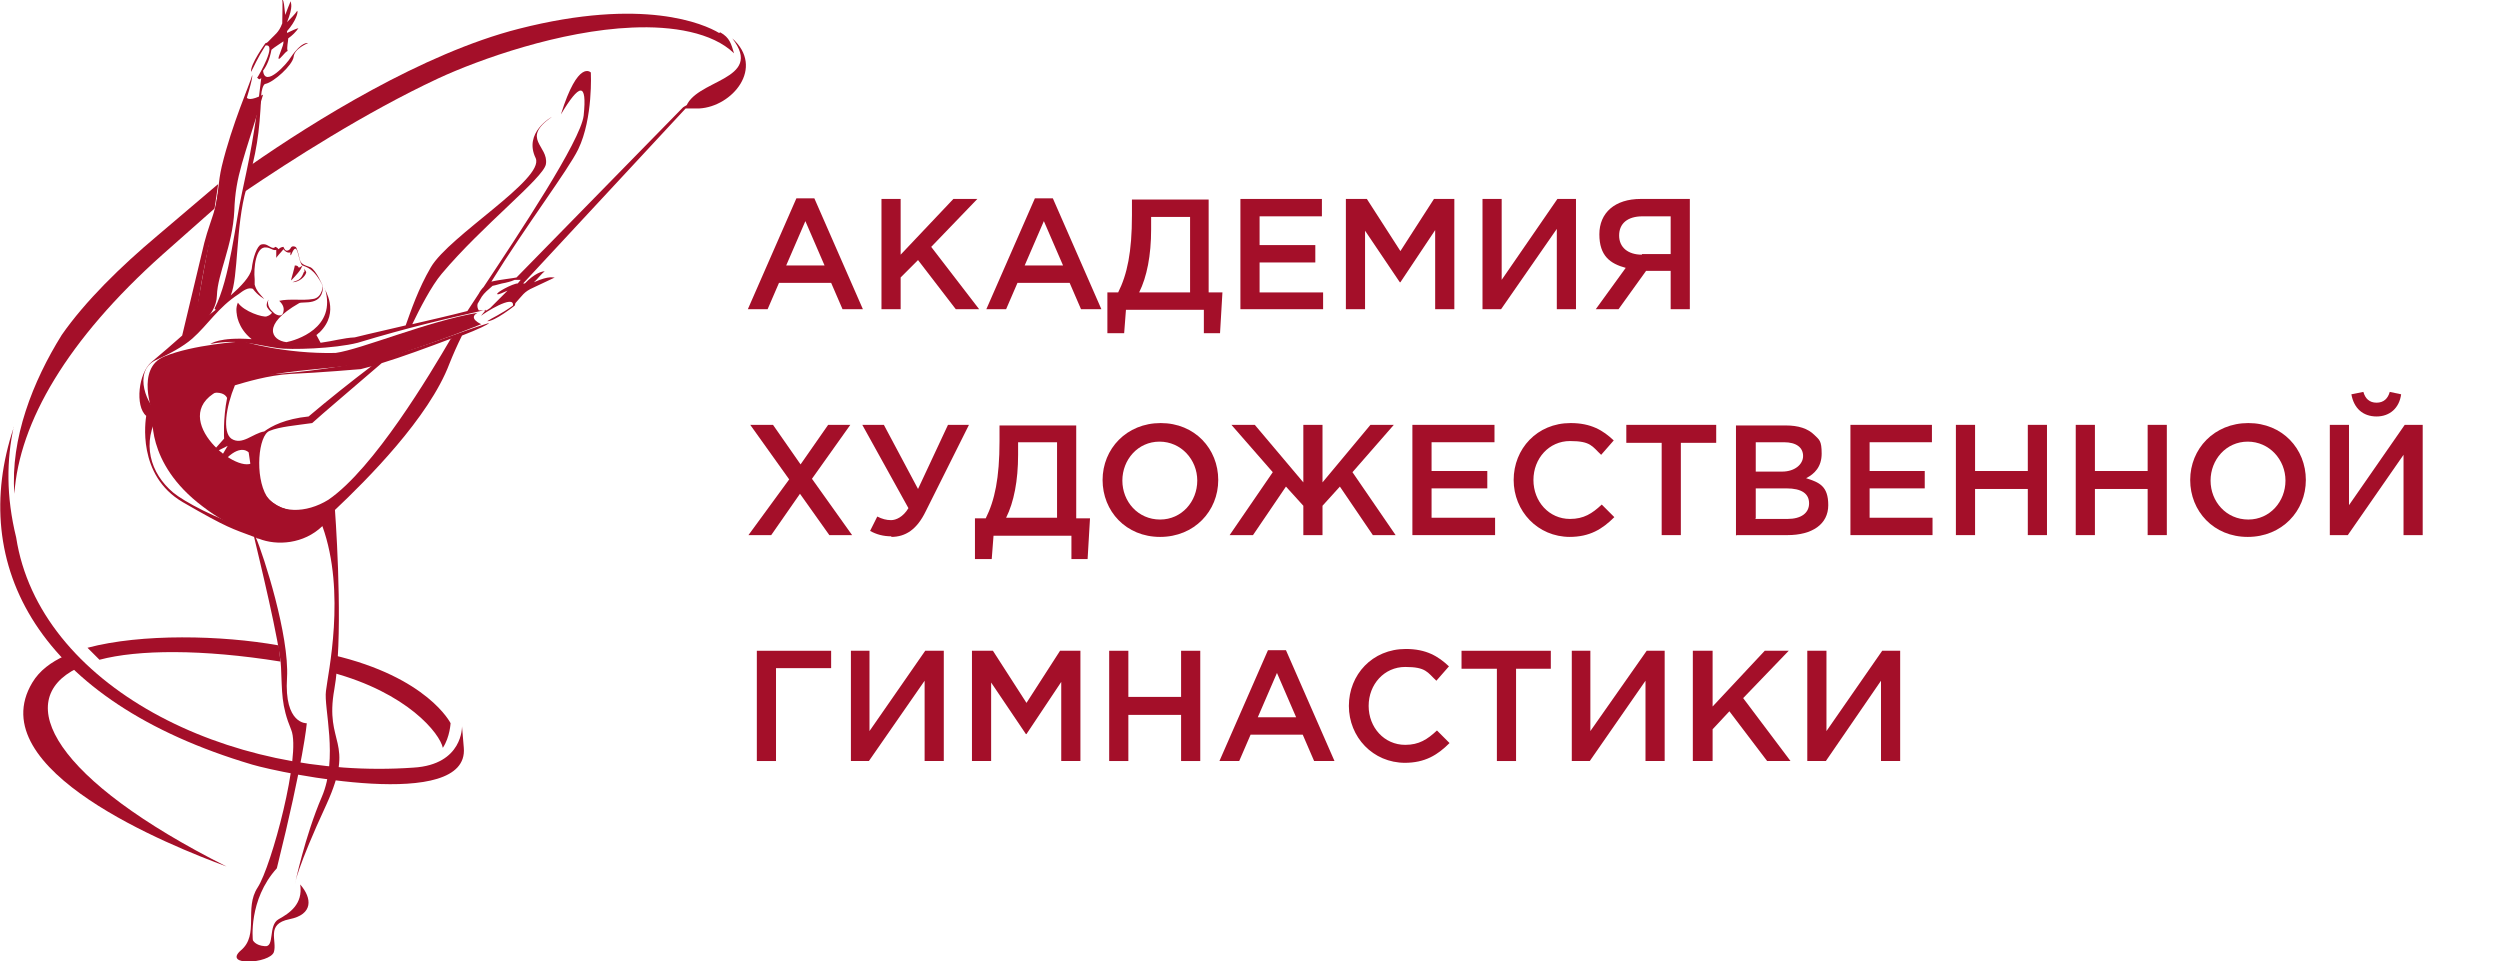 <?xml version="1.0" encoding="UTF-8"?> <svg xmlns="http://www.w3.org/2000/svg" version="1.1" viewBox="0 0 417.2 160.4"><defs><style> .cls-1, .cls-2 { fill: #a40f29; } .cls-2 { fill-rule: evenodd; } </style></defs><g><g id="_Слой_1" data-name="Слой_1"><g><g><g><path class="cls-1" d="M131.2,44.3l3.2-7.4,3.2,7.4h-6.3ZM124.8,51.6h3.3l1.9-4.4h8.7l1.9,4.4h3.4l-8.1-18.5h-3l-8.1,18.5Z"></path><polygon class="cls-1" points="147.1 51.6 150.3 51.6 150.3 46.3 153.2 43.4 159.5 51.6 163.4 51.6 155.4 41.2 163.1 33.2 159.1 33.2 150.3 42.5 150.3 33.2 147.1 33.2 147.1 51.6"></polygon><path class="cls-1" d="M171,44.3l3.2-7.4,3.2,7.4h-6.3ZM164.6,51.6h3.3l1.9-4.4h8.7l1.9,4.4h3.4l-8.1-18.5h-3l-8.1,18.5Z"></path><path class="cls-1" d="M190.1,48.8c1.3-2.6,2-6.2,2-10.5v-2.1h6.5v12.6h-8.5ZM184.8,55.6h2.8l.3-3.9h13v3.9h2.7l.4-6.8h-2.3v-15.5h-12.8v2.6c0,6.2-.8,9.9-2.3,12.9h-1.8v6.8Z"></path><polygon class="cls-1" points="207 51.6 220.8 51.6 220.8 48.8 210.2 48.8 210.2 43.8 219.5 43.8 219.5 40.9 210.2 40.9 210.2 36.1 220.6 36.1 220.6 33.2 207 33.2 207 51.6"></polygon><polygon class="cls-1" points="224.6 51.6 227.8 51.6 227.8 38.5 233.6 47.1 233.7 47.1 239.5 38.4 239.5 51.6 242.7 51.6 242.7 33.2 239.3 33.2 233.7 41.9 228.1 33.2 224.6 33.2 224.6 51.6"></polygon><polygon class="cls-1" points="247.4 51.6 250.5 51.6 259.8 38.2 259.8 51.6 263 51.6 263 33.2 259.9 33.2 250.6 46.7 250.6 33.2 247.4 33.2 247.4 51.6"></polygon><path class="cls-1" d="M274,42.5c-2.3,0-3.8-1.2-3.8-3.2s1.4-3.2,3.9-3.2h4.7v6.3h-4.8ZM266.3,51.6h3.8l4.6-6.4h4.1v6.4h3.2v-18.4h-8.2c-4.3,0-6.9,2.3-6.9,5.9s1.8,4.9,4.4,5.6l-5,6.9Z"></path></g><g><polygon class="cls-1" points="124.9 89.3 128.7 89.3 133.5 82.4 138.4 89.3 142.2 89.3 135.5 79.9 141.9 70.9 138.2 70.9 133.6 77.5 129 70.9 125.2 70.9 131.7 80 124.9 89.3"></polygon><path class="cls-1" d="M148.7,89.6c2.4,0,4.3-1.2,5.8-4.3l7.2-14.4h-3.5l-5,10.7-5.7-10.7h-3.6l7.7,13.9c-.9,1.5-2.1,2-2.9,2s-1.5-.2-2.3-.6l-1.2,2.4c1.1.6,2.2.9,3.6.9"></path><path class="cls-1" d="M167.9,86.4c1.3-2.6,2-6.2,2-10.5v-2.1h6.5v12.6h-8.5ZM162.7,93.3h2.8l.3-3.9h13v3.9h2.7l.4-6.8h-2.3v-15.5h-12.8v2.6c0,6.2-.8,9.9-2.3,12.9h-1.8v6.8Z"></path><path class="cls-1" d="M193.6,86.7c-3.7,0-6.3-3-6.3-6.5s2.6-6.5,6.2-6.5,6.3,3,6.3,6.5-2.6,6.5-6.2,6.5M193.6,89.6c5.7,0,9.7-4.3,9.7-9.5s-3.9-9.5-9.6-9.5-9.7,4.3-9.7,9.5,3.9,9.5,9.6,9.5Z"></path><polygon class="cls-1" points="220.7 89.3 220.7 84.4 223.6 81.2 229.1 89.3 232.9 89.3 225.7 78.8 232.6 70.9 228.7 70.9 220.7 80.5 220.7 70.9 217.5 70.9 217.5 80.5 209.4 70.9 205.5 70.9 212.4 78.8 205.2 89.3 209.1 89.3 214.6 81.2 217.5 84.4 217.5 89.3 220.7 89.3"></polygon><polygon class="cls-1" points="235.7 89.3 249.5 89.3 249.5 86.4 238.9 86.4 238.9 81.5 248.2 81.5 248.2 78.6 238.9 78.6 238.9 73.8 249.4 73.8 249.4 70.9 235.7 70.9 235.7 89.3"></polygon><path class="cls-1" d="M261.9,89.6c3.4,0,5.5-1.3,7.5-3.3l-2.1-2.1c-1.6,1.5-3,2.4-5.3,2.4-3.5,0-6.1-2.9-6.1-6.5s2.6-6.5,6.1-6.5,3.7.9,5.2,2.3l2.1-2.4c-1.8-1.7-3.8-2.9-7.2-2.9-5.6,0-9.5,4.3-9.5,9.5s4,9.5,9.4,9.5"></path><polygon class="cls-1" points="277.3 89.3 280.5 89.3 280.5 73.9 286.4 73.9 286.4 70.9 271.4 70.9 271.4 73.9 277.3 73.9 277.3 89.3"></polygon><path class="cls-1" d="M293,86.5v-5h5.1c2.6,0,3.8.9,3.8,2.5s-1.3,2.6-3.6,2.6h-5.4ZM293,78.7v-4.9h4.7c2.1,0,3.2.9,3.2,2.3s-1.4,2.6-3.5,2.6h-4.4ZM289.8,89.3h8.5c4.1,0,6.8-1.8,6.8-5s-1.5-3.8-3.7-4.5c1.4-.7,2.6-1.9,2.6-4.1s-.4-2.3-1.2-3.1c-1.1-1.1-2.7-1.6-4.8-1.6h-8.3v18.4Z"></path><polygon class="cls-1" points="308.8 89.3 322.5 89.3 322.5 86.4 312 86.4 312 81.5 321.2 81.5 321.2 78.6 312 78.6 312 73.8 322.4 73.8 322.4 70.9 308.8 70.9 308.8 89.3"></polygon><polygon class="cls-1" points="326.4 89.3 329.6 89.3 329.6 81.6 338.4 81.6 338.4 89.3 341.6 89.3 341.6 70.9 338.4 70.9 338.4 78.6 329.6 78.6 329.6 70.9 326.4 70.9 326.4 89.3"></polygon><polygon class="cls-1" points="346.4 89.3 349.6 89.3 349.6 81.6 358.4 81.6 358.4 89.3 361.6 89.3 361.6 70.9 358.4 70.9 358.4 78.6 349.6 78.6 349.6 70.9 346.4 70.9 346.4 89.3"></polygon><path class="cls-1" d="M375.2,86.7c-3.7,0-6.3-3-6.3-6.5s2.6-6.5,6.2-6.5,6.3,3,6.3,6.5-2.6,6.5-6.2,6.5M375.1,89.6c5.7,0,9.7-4.3,9.7-9.5s-3.9-9.5-9.6-9.5-9.7,4.3-9.7,9.5,3.9,9.5,9.6,9.5Z"></path><path class="cls-1" d="M388.7,89.3h3.1l9.3-13.4v13.4h3.2v-18.4h-3l-9.3,13.4v-13.4h-3.2v18.4ZM396.6,69.5c2.2,0,3.8-1.4,4.1-3.7l-1.9-.4c-.3,1.1-1,1.8-2.2,1.8s-1.9-.7-2.2-1.8l-2,.4c.4,2.3,1.9,3.7,4.2,3.7Z"></path></g><g><polygon class="cls-1" points="126.3 127 129.5 127 129.5 111.5 138.7 111.5 138.7 108.6 126.3 108.6 126.3 127"></polygon><polygon class="cls-1" points="142 127 145 127 154.3 113.6 154.3 127 157.5 127 157.5 108.6 154.4 108.6 145.1 122 145.1 108.6 142 108.6 142 127"></polygon><polygon class="cls-1" points="162.2 127 165.4 127 165.4 113.9 171.2 122.5 171.3 122.5 177.1 113.8 177.1 127 180.3 127 180.3 108.6 176.9 108.6 171.3 117.3 165.7 108.6 162.2 108.6 162.2 127"></polygon><polygon class="cls-1" points="185.1 127 188.3 127 188.3 119.3 197.1 119.3 197.1 127 200.3 127 200.3 108.6 197.1 108.6 197.1 116.3 188.3 116.3 188.3 108.6 185.1 108.6 185.1 127"></polygon><path class="cls-1" d="M209.9,119.7l3.2-7.4,3.2,7.4h-6.3ZM203.5,127h3.3l1.9-4.4h8.7l1.9,4.4h3.4l-8.1-18.5h-3l-8.1,18.5Z"></path><path class="cls-1" d="M234.4,127.3c3.4,0,5.5-1.3,7.5-3.3l-2.1-2.1c-1.6,1.5-3,2.4-5.3,2.4-3.5,0-6.1-2.9-6.1-6.5s2.6-6.5,6.1-6.5,3.7.9,5.2,2.3l2.1-2.4c-1.8-1.7-3.8-2.9-7.2-2.9-5.6,0-9.5,4.3-9.5,9.5s4,9.5,9.4,9.5"></path><polygon class="cls-1" points="249.8 127 253 127 253 111.6 258.8 111.6 258.8 108.6 243.9 108.6 243.9 111.6 249.8 111.6 249.8 127"></polygon><polygon class="cls-1" points="262.3 127 265.3 127 274.6 113.6 274.6 127 277.8 127 277.8 108.6 274.8 108.6 265.4 122 265.4 108.6 262.3 108.6 262.3 127"></polygon><polygon class="cls-1" points="282.5 127 285.8 127 285.8 121.7 288.6 118.7 294.9 127 298.8 127 290.9 116.5 298.5 108.6 294.5 108.6 285.8 117.9 285.8 108.6 282.5 108.6 282.5 127"></polygon><polygon class="cls-1" points="301.6 127 304.7 127 313.9 113.6 313.9 127 317.1 127 317.1 108.6 314.1 108.6 304.8 122 304.8 108.6 301.6 108.6 301.6 127"></polygon></g></g><path class="cls-2" d="M41.3,15s-1.4,2.8,2.6.8c-3.2,10.8-4.6,13.4-4.8,19.4-.3,5.9-2.8,10.5-2.9,14.1-.1,3.6-4,5.7-4,5.7l4.1-22.4s4.7-17.6,5-17.6Z"></path><path class="cls-2" d="M40.2,57s-8,.5-12.8,2.5c-4.8,2-1.9,9.4-1.9,9.4,0,0-1.4,8.3,8.3,15.6,9.6,7.4,17.6,5.6,18.8,1-5.8.3-9.6-1.9-10.4-8.3-2.9,2.1-14.8-8.1-5.1-12.3,9.6-4.1,19.4-2.6,27.8-5.3,8.4-2.6,15.4-5.5,15.4-5.5,0,0-2.3-1-.6-1.9-8.3,1.4-19.4,6.1-23.7,6.7-8.4.2-15.7-1.9-15.7-2.1Z"></path><path class="cls-2" d="M50.7,45.4s-.3,1.1-1.1,1.4l-.8.3c1.1,0,2.1-.9,2.3-1.6,0-.3-.2-.3-.3-.7v.6ZM79.1,51.7h0s0,0,0,0h0ZM62.1,61.1c-.8.2-1.5.4-1.9.5h0c0,0-6.9.6-11.7.8-3.7.2-7.6,1.4-9.3,1.9-1.5,3.6-2.1,7.8-.6,8.9,1.8,1.2,3.6-.9,5.5-1.2,1.2-.9,3.5-2.1,7.4-2.5,3.3-2.8,7.2-5.9,10.5-8.4ZM75.3,56.5c-3.7,1.4-8.3,3.1-11.6,4.1-4.4,3.8-10.2,8.7-11.6,10-2.8.4-5.4.6-7.1,1.3h0c-1.9.7-2.5,7.6-.5,10.9,2,3,6.6,2.9,10.3.6,7.6-5.2,17-21,20.5-27ZM81.8,51.4c.7-.7,2.1-2.1,2.9-2.9-.7.3-1.5.7-1.7.6-.4-.2,2.6-1.8,3.4-1.8.2-.2.3-.4.5-.6h-1c0,.1,0,0,0,0-.2.1-.7.3-1.6.5-.7.1-1.5.4-2.1.5-.7.6-1.4,1.2-1.8,1.8-.2.4-.5.8-.7,1.2-.1.4,0,.8.2,1.1.5,0,.9,0,1.3,0,.2-.1.4-.3.6-.4ZM35.8,51.5c2.6-5,3.5-14.6,4.6-19.4.2-1.1.5-2.2.7-3.3,1.4-6.5,2.1-12.5,2.5-15.8-.4.5-.5,0-.7,0,.3-.4,3.4-5.8,1.4-5.4-1.4,2.2-1.9,3.5-2.4,4.4-.2-1.2,2.4-4.8,2.4-4.8,0,0,.2,0,.4-.2,1.2-1.3,1.8-1.5,2.4-3.1,0-1.7.1-3.5,0-4,.3.2.3,1,.5,2.6.3-.8.6-1.6.9-2.3,0,0,0,.1,0,0,0,.3.5.8-.6,3.5.5-.5,1.4-1.4,1.7-1.9.2.2-.2,1.7-1.7,3.4,0,.1,0,.2,0,.3.8-.4,1.5-.7,1.9-.8-.4.6-1,1.2-1.7,1.7,0,.5-.3,1.6-.1,2.1-.5.2-1.3,1.5-1.5,1.3-.2-.2.9-2.2.8-2.9-.7.5-1.4.9-2,1.4-.3,1.6-.8,2.7-1.4,3.5.3,3,4.1-1.3,4.6-2.2,1.9-2.8,2.9-2.4,2.9-2.4,0,0-2.3.9-2.4,2.3-.2,1.4-3.3,4.2-4.7,4.5-.4,0-.7,1.3-.7,1.8-.3,6.7-.8,9.6-2.5,15.7-1.8,6.3-1.3,14.8-2.6,17.8,1.8-1.6,3.2-3.1,3.5-4.4.2-1.9.9-3.9,1.6-4.1.8-.2,1.2.3,1.7.5.5.2.6-.1.6-.1,0,0,.3,0,.6.4.3-.4.8-.4.8-.4,0,0,.2.5.4.6.2.1.6,0,.8-.4.2-.4.6-.3.8-.2.2,0,.5,1.1.7,2,.2.9.7,1,1.8,1.4,1,.5,2.1,3.2,2.1,3.2-1.5-3.1-2.8-3.2-3.4-3.5-.3.4.1.4-1.9,2.5,0,0,0,0,0-.2,0,0,.6-2.1.6-2.3,1,0,.2.8,1.3,0,0,0-.2-.1-.2-.2-.4-.6-.6-2.6-1-2.6-.4,0-.7,1.2-.8,1.1-.1-.1,0-.5,0-.5,0,0-.6.3-1.2-.5-.2.3-1.3,1.4-1.2,1.5v-1.4c-.5.2-1-.4-1.7-.4-1.7-.2-2.1,3.4-1.9,5.3,0,.2,0,.5,0,.7,0,0,0,.1,0,.2.3,1.1.9,1.6,1.6,2.4,0,0-1.1-.6-1.9-1.7,0,0,0,0,0,0-.8-.3-1.6.3-2.4.9-3.4,2.2-5.1,5.1-7.7,7.4-1.6,1.4-3.9,2.6-6.1,3.6-4,1.9-1.3,8,.6,8.8h0c-3.1,5-1.5,10.1,2.3,13.3,3.6,3,22,11.8,22.6,3.4-2.3.3-8.8.6-9.5-6.7l-.5-3.4s-1.2-1.4-3.6.9c-2.4,2.4-2.4,2.2-2.4,2.2l2.5-4.2-3,1.5,2.4-2.7s-.2-3.3.5-6.8c-.8-1.6-3.9-.5-3.9-.5,0,0,6.9-3.3,10.2-3.4,2.8-.1,10.7-.7,19.2-2.7,6.4-1.5,13-4.3,18.2-5.9,0,.2-1.9,1.1-4.5,2.1-.8,1.6-1.5,3.2-2.1,4.7-3.4,9-13.8,19.4-19.1,24.4.4,5.5,1.3,22.1-.1,29.9-1.7,9.4,3.6,8.4-1.3,19.2-5,10.8-5.3,13.4-5.3,13.4,0,0,1.7-8.1,4.5-14.6,2.8-6.5.3-14.9.7-17.7.3-2.8,3.4-16.4-.6-27.5-3.1,3-7.6,3.3-10.6,2.1-.2,0-.4-.1-.5-.2,1.3,3,5.6,16.4,5.2,23.4-.5,7.8,3.3,7.6,3.3,7.6,0,0-.5,6.1-5,24.2-4.8,5.3-4,12-4,12,0,0,.4.9,2,1,1.7.2.5-3.5,2.3-4.5,1.8-1,4.1-2.5,3.6-5.8,2,2.3,2.2,5-1.8,5.8-4,.8-2,3.6-2.6,5.5-.7,1.9-8.6,2.4-5.5-.3,3.1-2.6.5-7,2.8-10.5,2.3-3.5,7.3-22.2,5.6-26.3-1.7-4.1-1.5-6.3-1.7-10.4-.1-3.7-3.8-18.8-4.5-21.8-3.7-1.4-4.3-1.4-11.9-5.8-7.7-4.5-6.2-13.7-6.1-14.4-1.9-1.6-1.3-7.2.9-9,1.7-1.4,3.4-2.9,5.1-4.4l3.7-15.5c.5-2,1.4-4.3,1.9-6.1.4-1.8.4-4,1-6.6,1.7-7.1,4.8-14,5.1-15.3.2,1.3-4,12.9-5.3,18.9-.6,2.7-.5,3.2-1.2,6.2-2.4,10.4-2.8,14.9-2.8,16.6,1-.8,2.1-1.6,3.2-2.5ZM114.7,17.8l-27.4,29.5c.1,0,.2,0,.3,0,1.6-1.7,3-2.1,3.3-2-.5.3-1.3,1.4-1.8,1.8,2.7-1.2,3.2-.7,3.5-.8-.2,0,0,0,0,0l-3.6,1.7c-1.6.7-1.8,1.3-3,2.6,0,.2-.1.3-.1.4,0,0-3.4,2.7-4.6,2.6.9-.6,2.2-1.1,4.3-2.6.3-2-4.9,1.3-5.3,1.7.1-.2.4-.5.8-1-6.7,1.5-12.8,2.9-21.4,5.5-3.9,1-11.3,1.2-13.3.9-3.6-.5-6.5-1.6-11.3-.7,0,0,1.5-1.2,6.9-.8-2.4-1.9-2.5-4.3-2.5-4.3,0,0-.2-.9.2-1.8,1,1.5,4.2,2.5,4.8,2.3.6-.2.7-.4.9-.6-.2-.2-.5-.4-.8-.9-.3-.5.2-1.3.2-1.3-.3.9.3,1.7.8,2.1.2.3,1.5,1.1,1.7-.1.2-.8-.3-1.4-.7-1.8,1.7-.4,3.9,0,5.6-.3,1.7-.2,1.7-2.5,1.7-2.5.2,3.9-3.4,2.8-4,3.2-6.3,3.6-4.6,6.2-2.1,6.5,1.5-.3,8.5-2.3,6.4-9-.2.1,2.7,3.9-.9,7.4-.2.1-.3.3-.5.4l.7,1.3c2.2-.3,3.8-.8,5.7-.9,2.8-.7,5.6-1.3,8.5-2,.9-2.5,2.1-6.1,4.2-9.7,3.1-5.3,19-14.7,17.5-18.2-2.1-4.3,2.7-6.9,2.7-6.9-5.3,3.7-.5,4.8-1,7.9-.4,2.3-10.6,10.2-17.4,18.3-1.7,2-3.7,5.9-4.9,8.4,3-.7,6.1-1.4,9.2-2.2.5-.8,1.2-1.8,1.9-2.9.2-.4.5-.8.8-1.1,5.9-8.9,16.2-24.4,16.7-28.6.6-5.7-.7-5.4-3.8-.2,2.9-9.3,5-7,5-7,0,0,.4,7.6-2.1,12.8-1.7,3.5-8.7,12.7-14.5,22.1,1.1-.3,3.9-.6,4.2-.7l27.8-28.4s.7-.5.8-.3Z"></path><path class="cls-2" d="M114.4,18.1h2.3c5.5-.3,11-6.8,5.5-11.7,5.5,7.1-6.5,6.8-7.8,11.7Z"></path><path class="cls-2" d="M120,5.5c-2.5-1.5-12.6-6-33.4-.7-16.1,4.1-34.3,15.5-44.8,22.8l-1,4.4c7.7-5.2,20.1-13.2,32.3-18.9,6.9-3.2,20.4-8,32.4-8.5,6.7-.3,13.4.8,17,4.3-.5-1.6-.7-2.6-2.3-3.5Z"></path><path class="cls-2" d="M2.3,71.3c-7.7,23,4,45.7,39.8,56.3,5.1,1.5,36.2,7.9,35.3-2.8l-.3-3.6s.2,6.4-8.1,6.9c-31.2,2.2-62.5-13.8-66.3-38.4-1.7-6.9-1.6-13-.4-18.5Z"></path><path class="cls-2" d="M36.3,30.8c-.8.7-9.2,7.8-10,8.5-6.2,5.2-12.1,11-16,16.6-4.8,7.7-8.6,17.3-7.9,26.5.8-11.9,8.8-25.7,24.7-39.9.5-.4,8.2-7.3,8.7-7.7.4-2.7.6-4,.6-4Z"></path><path class="cls-2" d="M10.9,109.4c-2.4,1.1-4.3,2.5-5.5,4.5-8.8,14.6,23.2,27.3,32.4,30.7-28.8-14.5-35.9-27.7-24.9-33.1l-2-2.1ZM46.5,107.7c-9.5-1.7-22.9-2-31.9.4l2,2c6.4-1.7,17.1-1.8,30.2.3l-.3-2.7ZM75.2,120.7s-3.8-7.7-19.7-11.4l-.2,2.9c12.7,3.4,18.1,10.2,18.6,12.6,1.2-1.8,1.3-4.2,1.3-4.2Z"></path></g></g></g></svg> 